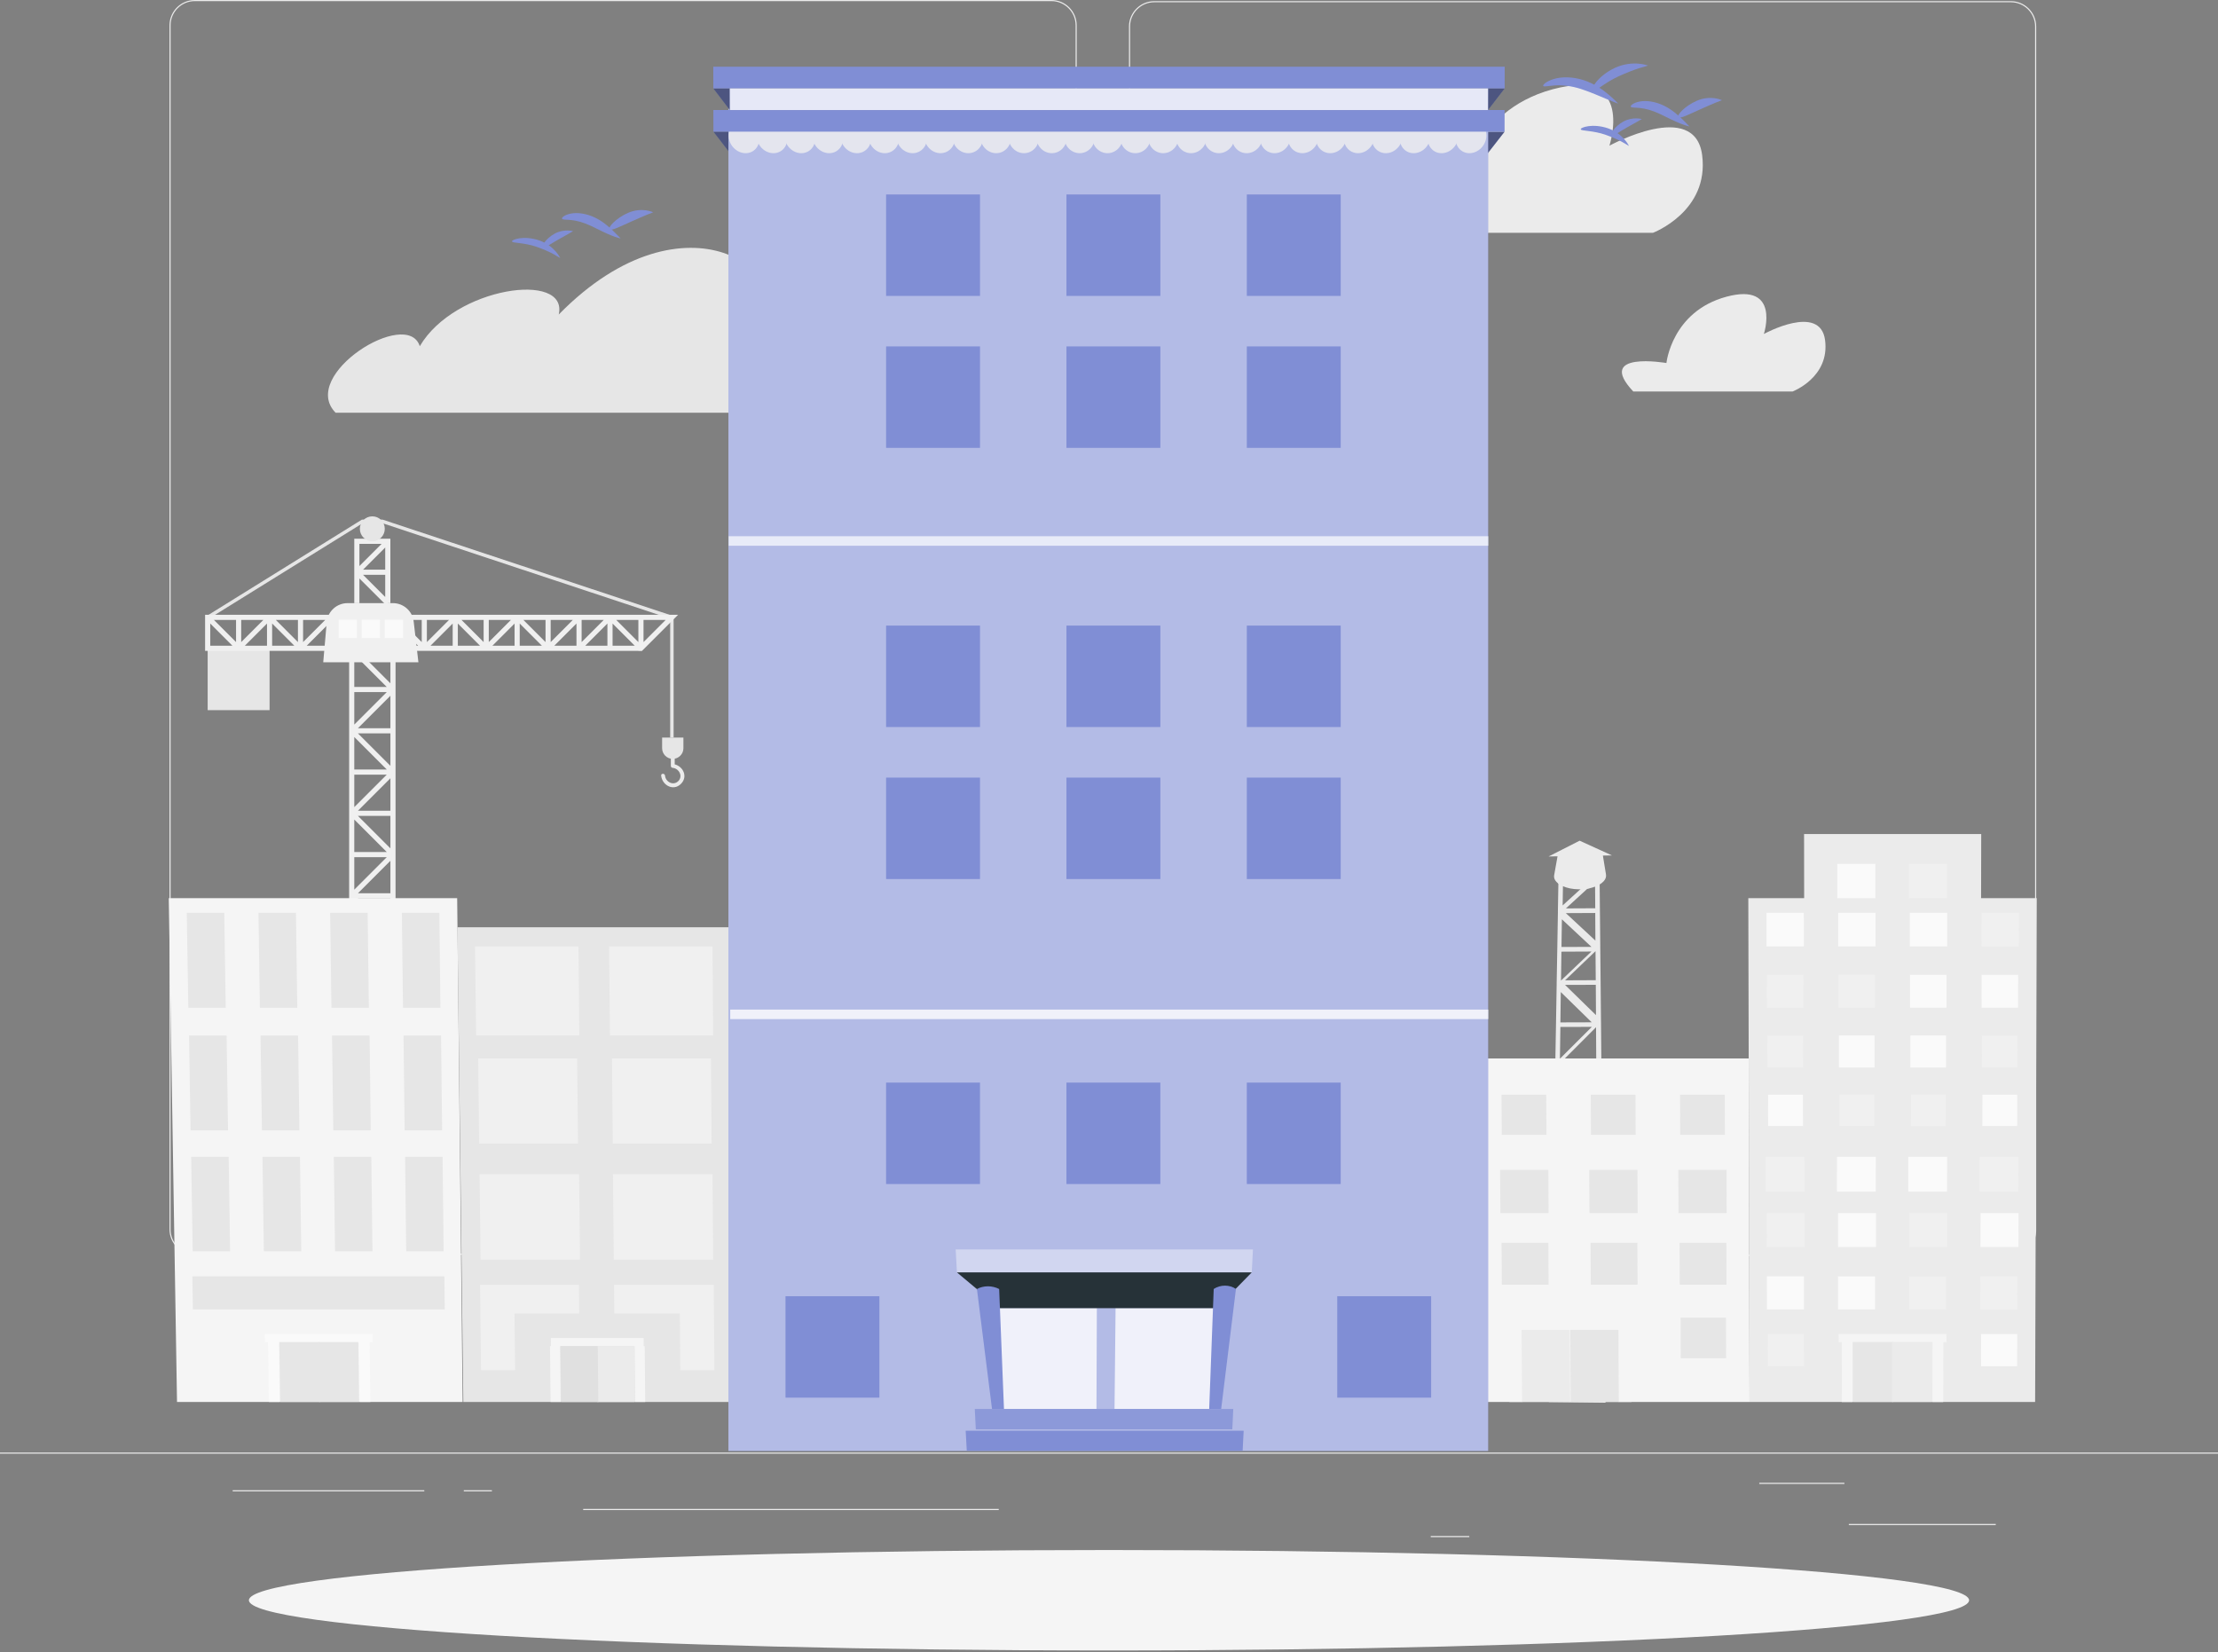 <svg width="247" height="184" viewBox="0 0 247 184" fill="none" xmlns="http://www.w3.org/2000/svg">
<rect x="0" y="0" width="247" height="184" fill="#808080" stroke="none"/>
<path d="M222.251 169.707H205.889V169.831H222.251V169.707Z" fill="#EBEBEB"/>
<path d="M163.622 171.051H159.328V171.174H163.622V171.051Z" fill="#EBEBEB"/>
<path d="M205.395 165.125H195.914V165.248H205.395V165.125Z" fill="#EBEBEB"/>
<path d="M47.251 165.953H25.914V166.077H47.251V165.953Z" fill="#EBEBEB"/>
<path d="M54.779 165.953H51.65V166.077H54.779V165.953Z" fill="#EBEBEB"/>
<path d="M111.221 168.035H64.945V168.159H111.221V168.035Z" fill="#EBEBEB"/>
<path d="M117.086 139.727H21.695C20.14 139.727 18.875 138.462 18.875 136.907V2.82C18.875 1.265 20.14 0 21.695 0H117.086C118.64 0 119.905 1.265 119.905 2.82V136.907C119.905 138.462 118.64 139.727 117.086 139.727ZM21.695 0.124C20.208 0.124 18.998 1.333 18.998 2.82V136.908C18.998 138.395 20.208 139.604 21.695 139.604H117.086C118.572 139.604 119.781 138.395 119.781 136.908V2.82C119.781 1.333 118.572 0.123 117.086 0.123L21.695 0.124Z" fill="#EBEBEB"/>
<path d="M223.934 139.855H128.544C126.989 139.855 125.725 138.591 125.725 137.036V2.949C125.725 1.394 126.99 0.129 128.544 0.129H223.934C225.489 0.129 226.754 1.394 226.754 2.949V137.036C226.755 138.591 225.489 139.855 223.934 139.855ZM128.544 0.252C127.057 0.252 125.848 1.462 125.848 2.949V137.036C125.848 138.523 127.057 139.732 128.544 139.732H223.934C225.421 139.732 226.631 138.523 226.631 137.036V2.949C226.631 1.462 225.421 0.252 223.934 0.252H128.544Z" fill="#EBEBEB"/>
<path d="M247 161.756H0V161.879H247V161.756Z" fill="#EBEBEB"/>
<path d="M37.374 45.964H82.177C87.916 45.964 89.301 37.928 83.88 36.042C83.811 36.018 83.741 35.995 83.671 35.972C89.667 30.976 76.511 20.443 62.221 35.027C63.334 30.165 50.633 31.921 46.747 38.556C45.366 34.2 33.253 41.768 37.374 45.964Z" fill="#E6E6E6"/>
<path d="M157.207 25.928H184.069C184.069 25.928 190.368 23.555 189.553 17.272C188.739 10.988 179.228 16.224 179.228 16.224C179.228 16.224 182.111 7.457 172.901 9.944C163.692 12.432 162.794 21.123 162.794 21.123C162.794 21.123 150.698 19.011 157.207 25.928Z" fill="#EBEBEB"/>
<path d="M181.887 43.598H199.622C199.622 43.598 203.781 42.031 203.243 37.883C202.705 33.735 196.426 37.191 196.426 37.191C196.426 37.191 198.33 31.403 192.249 33.045C186.169 34.688 185.576 40.426 185.576 40.426C185.576 40.426 177.59 39.032 181.887 43.598Z" fill="#EBEBEB"/>
<path d="M178.478 133.499L178.428 128.252L178.426 127.934L178.38 123.259L178.378 122.959L178.336 118.512L178.331 118.223L178.292 113.988L178.288 113.714L178.25 109.674L178.247 109.416L178.208 105.555L178.208 105.309L178.172 101.62L178.169 101.382L178.141 98.329C177.99 98.422 177.819 98.504 177.63 98.565L177.649 101.143L174.38 101.159L177.014 98.746C176.761 98.795 176.482 98.833 176.193 98.844L174.019 100.828L174.056 98.499C173.861 98.417 173.686 98.318 173.547 98.203L173.491 101.403L173.49 101.642L173.427 105.331L173.423 105.582L173.353 109.433L173.351 109.696L173.283 113.731L173.279 114.005L173.203 118.239L173.2 118.529L173.125 122.965L173.118 123.27L173.035 127.939L173.029 128.258L172.939 133.5L172.484 156.128L178.791 156.202L178.478 133.499ZM177.822 132.518L174.024 128.415H177.796L177.822 132.518ZM177.762 127.926L174 127.931L177.734 124.01L177.762 127.926ZM177.802 122.16L174.188 118.455L177.78 118.445L177.802 122.16ZM177.758 117.947L174.178 117.957L177.739 114.392L177.758 117.947ZM177.731 113.043L174.285 109.678L177.711 109.668L177.731 113.043ZM177.705 109.153L174.286 109.168L177.68 105.919L177.705 109.153ZM177.648 101.668L177.666 104.745L174.373 101.684L177.648 101.668ZM173.935 102.37L177.228 105.444L173.889 105.455L173.935 102.37ZM173.882 105.977L177.224 105.961L173.836 109.195L173.882 105.977ZM173.812 110.475L177.258 113.845L173.768 113.856L173.812 110.475ZM173.767 114.361L177.27 114.351L173.716 117.896L173.767 114.361ZM173.699 119.266L177.317 122.984L173.646 122.989L173.699 119.266ZM173.659 123.483L177.342 123.478L173.608 127.382L173.659 123.483ZM173.638 128.649L177.437 132.773H173.578L173.638 128.649Z" fill="#EBEBEB"/>
<path d="M178.104 97.802L177.848 97.807L177.67 97.643L176.163 99.023C176.452 99.012 176.731 98.973 176.983 98.924L177.597 98.361L177.599 98.744C177.788 98.683 177.959 98.601 178.11 98.509L178.104 97.802ZM173.529 97.829L173.52 98.383C173.658 98.498 173.833 98.597 174.028 98.678L174.039 97.829H173.529Z" fill="#EBEBEB"/>
<path d="M178.846 97.389C178.888 97.653 178.794 97.91 178.582 98.141L178.405 98.305C178.319 98.376 178.217 98.448 178.111 98.508C177.96 98.601 177.789 98.683 177.6 98.743C177.408 98.82 177.203 98.88 176.985 98.923C176.732 98.973 176.454 99.011 176.164 99.022C176.13 99.027 176.091 99.027 176.058 99.027L175.792 99.032C175.108 99.022 174.498 98.89 174.029 98.677C173.835 98.595 173.66 98.496 173.521 98.382C173.506 98.371 173.492 98.36 173.477 98.349L173.313 98.19C173.111 97.971 173.025 97.718 173.073 97.46L173.449 95.358L172.455 95.375L175.911 93.619L179.51 95.259L178.5 95.275L178.846 97.389Z" fill="#EBEBEB"/>
<path d="M194.695 100.021L194.829 156.124H198.901H222.563H226.635L226.814 100.021H194.695Z" fill="#EBEBEB"/>
<path d="M200.904 92.881L200.92 105.39H203.44H218.086H220.606L220.632 92.881H200.904Z" fill="#EBEBEB"/>
<path d="M200.882 105.393H196.723L196.715 101.645H200.877L200.882 105.393Z" fill="#FAFAFA"/>
<path d="M208.862 101.645H204.701V105.393H208.862V101.645Z" fill="#FAFAFA"/>
<path d="M216.845 101.645H212.684V105.393H216.845V101.645Z" fill="#FAFAFA"/>
<path d="M224.821 105.393H220.662L220.67 101.645H224.832L224.821 105.393Z" fill="#F0F0F0"/>
<path d="M200.828 112.215H196.765L196.758 108.559H200.823L200.828 112.215Z" fill="#F0F0F0"/>
<path d="M208.797 108.559H204.732V112.215H208.797V108.559Z" fill="#F0F0F0"/>
<path d="M216.765 108.559H212.701V112.215H216.765V108.559Z" fill="#FAFAFA"/>
<path d="M224.731 112.215H220.668L220.676 108.559H224.741L224.731 112.215Z" fill="#FAFAFA"/>
<path d="M200.795 118.88H196.825L196.818 115.312H200.79L200.795 118.88Z" fill="#F0F0F0"/>
<path d="M208.752 115.312H204.781V118.88H208.752V115.312Z" fill="#FAFAFA"/>
<path d="M216.713 115.312H212.742V118.88H216.713V115.312Z" fill="#FAFAFA"/>
<path d="M208.841 96.201H204.6V100.023H208.841V96.201Z" fill="#FAFAFA"/>
<path d="M216.823 96.201H212.582V100.023H216.823V96.201Z" fill="#F0F0F0"/>
<path d="M224.669 118.88H220.699L220.708 115.312H224.679L224.669 118.88Z" fill="#F0F0F0"/>
<path d="M200.781 125.388H196.903L196.896 121.906H200.775L200.781 125.388Z" fill="#FAFAFA"/>
<path d="M208.73 121.906H204.852V125.388H208.73V121.906Z" fill="#F0F0F0"/>
<path d="M216.685 125.388H212.807L212.81 121.906H216.689L216.685 125.388Z" fill="#F0F0F0"/>
<path d="M224.634 125.388H220.756L220.764 121.906H224.644L224.634 125.388Z" fill="#FAFAFA"/>
<path d="M200.956 132.694H196.634L196.625 128.82H200.951L200.956 132.694Z" fill="#F0F0F0"/>
<path d="M208.89 132.694H204.568L204.564 128.82H208.891L208.89 132.694Z" fill="#FAFAFA"/>
<path d="M216.826 132.694H212.504L212.505 128.82H216.832L216.826 132.694Z" fill="#FAFAFA"/>
<path d="M224.761 132.694H220.439L220.446 128.82H224.773L224.761 132.694Z" fill="#F0F0F0"/>
<path d="M200.979 138.868H196.756L196.748 135.084H200.974L200.979 138.868Z" fill="#F0F0F0"/>
<path d="M208.912 135.084H204.688V138.868H208.912V135.084Z" fill="#FAFAFA"/>
<path d="M216.846 135.084H212.621V138.868H216.846V135.084Z" fill="#F0F0F0"/>
<path d="M224.775 138.868H220.553L220.561 135.084H224.787L224.775 138.868Z" fill="#FAFAFA"/>
<path d="M200.89 145.819H196.772L196.764 142.137H200.885L200.89 145.819Z" fill="#FAFAFA"/>
<path d="M208.809 142.137H204.689V145.819H208.809V142.137Z" fill="#FAFAFA"/>
<path d="M216.729 142.137H212.609V145.819H216.729V142.137Z" fill="#F0F0F0"/>
<path d="M224.644 145.819H220.525L220.533 142.137H224.654L224.644 145.819Z" fill="#F0F0F0"/>
<path d="M200.89 152.145H196.87L196.863 148.553H200.885L200.89 152.145Z" fill="#F0F0F0"/>
<path d="M224.629 152.145H220.609L220.617 148.553H224.639L224.629 152.145Z" fill="#FAFAFA"/>
<path d="M216.749 148.553H204.744L204.767 149.456H205.099L205.105 156.127H206.305L206.301 149.456H215.21L215.201 156.127H216.401L216.412 149.456H216.774L216.749 148.553Z" fill="#F5F5F5"/>
<path d="M210.808 156.124H206.36L206.357 149.453H210.812L210.808 156.124Z" fill="#E6E6E6"/>
<path d="M215.147 156.124H210.699L210.702 149.453H215.156L215.147 156.124Z" fill="#EBEBEB"/>
<path d="M194.741 117.867L194.832 156.122H189.726H160.056H154.95L154.584 117.867H194.741Z" fill="#F5F5F5"/>
<path d="M187.11 126.373H192.089L192.075 121.904H187.094L187.11 126.373Z" fill="#E6E6E6"/>
<path d="M177.173 126.373H182.151L182.13 121.904H177.148L177.173 126.373Z" fill="#E6E6E6"/>
<path d="M167.239 126.373H172.218L172.189 121.904H167.207L167.239 126.373Z" fill="#E6E6E6"/>
<path d="M157.306 126.373H162.284L162.247 121.904H157.266L157.306 126.373Z" fill="#E6E6E6"/>
<path d="M186.92 135.089H192.285L192.272 130.281H186.9L186.92 135.089Z" fill="#E6E6E6"/>
<path d="M177.005 135.089H182.37L182.348 130.281H176.977L177.005 135.089Z" fill="#E6E6E6"/>
<path d="M167.089 135.089H172.454L172.424 130.281H167.053L167.089 135.089Z" fill="#E6E6E6"/>
<path d="M157.174 135.089H162.538L162.5 130.281H157.129L157.174 135.089Z" fill="#E6E6E6"/>
<path d="M187.059 143.064H192.267L192.254 138.402H187.041L187.059 143.064Z" fill="#E6E6E6"/>
<path d="M177.153 143.064H182.361L182.34 138.402H177.127L177.153 143.064Z" fill="#E6E6E6"/>
<path d="M167.247 143.064H172.455L172.426 138.402H167.213L167.247 143.064Z" fill="#E6E6E6"/>
<path d="M157.34 143.064H162.547L162.51 138.402H157.297L157.34 143.064Z" fill="#E6E6E6"/>
<path d="M187.173 151.247H192.224L192.211 146.732H187.156L187.173 151.247Z" fill="#E6E6E6"/>
<path d="M157.496 151.247H162.547L162.51 146.732H157.455L157.496 151.247Z" fill="#E6E6E6"/>
<path d="M167.014 146.732H182.634L182.64 148.095H181.642L181.681 156.122H180.237L180.196 148.095H169.476L169.531 156.122H168.087L168.03 148.095H167.025L167.014 146.732Z" fill="#F5F5F5"/>
<path d="M174.918 156.118H180.271L180.23 148.092H174.871L174.918 156.118Z" fill="#E6E6E6"/>
<path d="M169.499 156.118H174.852L174.803 148.092H169.443L169.499 156.118Z" fill="#EBEBEB"/>
<path d="M75.137 85.118C75.137 84.518 75.137 83.918 75.137 83.317C75.137 83.04 74.707 83.04 74.707 83.317C74.707 83.976 74.707 84.635 74.707 85.294C74.707 85.419 74.806 85.497 74.922 85.509C75.6 85.577 76.096 86.42 75.533 86.984C74.993 87.523 74.131 87.099 74.058 86.373C74.03 86.1 73.601 86.098 73.628 86.373C73.736 87.441 74.985 88.148 75.836 87.287C76.627 86.489 76.084 85.357 75.137 85.118Z" fill="#EBEBEB"/>
<path d="M43.476 72.191V76.094L39.37 71.988L39.167 72.191H38.881V76.786V77.073V81.381V81.668V85.976V86.263V90.572V90.858V95.167V95.453V99.762V100.048V104.357V104.644V109.239H44.049V104.644V104.357V100.048V99.762V95.453V95.167V90.858V90.572V86.263V85.976V81.668V81.381V77.073V76.786V72.191H43.476ZM39.453 100.454L43.071 104.071H39.453V100.454ZM39.453 91.263L43.071 94.88H39.453V91.263ZM39.453 82.073L43.071 85.69H39.453V82.073ZM39.453 72.882L43.071 76.499H39.453V72.882ZM43.071 77.073L39.454 80.69V77.073H43.071ZM43.476 77.478V81.095H39.859L43.476 77.478ZM43.071 86.263L39.454 89.88V86.263H43.071ZM43.476 86.668V90.285H39.859L43.476 86.668ZM43.071 95.453L39.454 99.07V95.453H43.071ZM43.476 95.858V99.475H39.859L43.476 95.858ZM43.071 104.644L39.454 108.261V104.644H43.071ZM39.858 108.666L43.476 105.049V108.666H39.858ZM43.476 103.666L39.859 100.048H43.476V103.666ZM43.476 94.475L39.859 90.858H43.476V94.475ZM43.476 85.285L39.859 81.668H43.476V85.285Z" fill="#F0F0F0"/>
<path d="M39.453 59.993V63.439V63.726V67.172H40.026V64.417L42.984 67.374L43.186 67.171H43.473V63.725V63.439V59.992H39.453V59.993ZM42.494 60.566L40.026 63.034V60.566H42.494ZM42.899 66.48L40.431 64.012H42.899V66.48ZM40.431 63.439L42.899 60.97V63.439H40.431Z" fill="#F0F0F0"/>
<path d="M30.02 72.189H23.127V79.082H30.02V72.189Z" fill="#E6E6E6"/>
<path d="M75.015 82.139H74.633V68.888L42.537 58.245H40.414L23.228 68.913L23.027 68.588L40.306 57.863H42.599L42.629 57.873L75.015 68.613V82.139Z" fill="#E6E6E6"/>
<path d="M71.09 72.49H71.484L75.515 68.459H71.377H71.09H67.931H67.644H64.484H64.198H61.038H60.751H57.591H57.305H54.145H53.859H50.699H50.412H47.252H46.966H43.806H43.519H40.359H40.072H36.912H36.626H33.466H33.179H30.019H29.733H26.573H26.286H22.84V72.478H26.286H26.573H29.733H30.019H33.179H33.466H36.626H36.912H40.072H40.359H43.519H43.806H46.966H47.252H50.412H50.699H53.859H54.145H57.305H57.591H60.751H61.038H64.198H64.484H67.644H67.931H71.09L71.09 72.49ZM71.663 69.032H74.131L71.663 71.501V69.032ZM23.413 71.906V69.437L25.882 71.906H23.413ZM26.287 71.501L23.818 69.032H26.287V71.501ZM26.86 69.032H29.328L26.86 71.501V69.032ZM29.733 71.906H27.265L29.733 69.437V71.906ZM30.306 71.906V69.437L32.775 71.906H30.306ZM33.179 71.501L30.711 69.032H33.179V71.501ZM33.752 69.032H36.221L33.752 71.501V69.032ZM36.626 71.906H34.157L36.626 69.437V71.906ZM37.199 71.906V69.437L39.667 71.906H37.199ZM40.072 71.501L37.603 69.032H40.072V71.501ZM40.645 69.032H43.114L40.645 71.501V69.032ZM43.519 71.906H41.05L43.519 69.437V71.906ZM44.092 71.906V69.437L46.56 71.906H44.092ZM46.965 71.501L44.496 69.032H46.965V71.501ZM47.538 69.032H50.006L47.538 71.501V69.032ZM50.411 71.906H47.943L50.411 69.437V71.906ZM50.984 71.906V69.437L53.453 71.906H50.984ZM53.858 71.501L51.39 69.032H53.858V71.501ZM54.431 69.032H56.899L54.431 71.501V69.032ZM57.304 71.906H54.836L57.304 69.437V71.906ZM57.877 71.906V69.437L60.346 71.906H57.877ZM60.751 71.501L58.282 69.032H60.751V71.501ZM61.323 69.032H63.792L61.323 71.501V69.032ZM64.197 71.906H61.728L64.197 69.437V71.906ZM64.77 69.032H67.239L64.77 71.501V69.032ZM67.644 71.906H65.175L67.644 69.437V71.906ZM68.217 71.906V69.437L70.685 71.906H68.217ZM68.622 69.032H71.09V71.501L68.622 69.032Z" fill="#F0F0F0"/>
<path d="M46.595 73.753H35.996L36.384 69.293C36.489 68.088 37.497 67.164 38.706 67.164H43.755C44.938 67.164 45.934 68.051 46.07 69.226L46.595 73.753Z" fill="#F0F0F0"/>
<path d="M39.742 69.014H37.707V71.049H39.742V69.014Z" fill="#FAFAFA"/>
<path d="M42.315 69.014H40.279V71.049H42.315V69.014Z" fill="#FAFAFA"/>
<path d="M44.885 69.014H42.85V71.049H44.885V69.014Z" fill="#FAFAFA"/>
<path d="M42.85 58.888C42.85 59.654 42.229 60.276 41.462 60.276C40.696 60.276 40.074 59.654 40.074 58.888C40.074 58.121 40.696 57.5 41.462 57.5C42.229 57.499 42.85 58.121 42.85 58.888Z" fill="#E6E6E6"/>
<path d="M74.92 84.506C74.265 84.506 73.734 83.975 73.734 83.32V82.135H76.106V83.32C76.106 83.975 75.575 84.506 74.92 84.506Z" fill="#E6E6E6"/>
<path d="M18.793 100.02L19.713 156.122H23.785H47.447H51.52L50.911 100.02H18.793Z" fill="#F5F5F5"/>
<path d="M20.799 101.645L20.91 108.472L20.94 110.348L20.97 112.222H25.137L25.108 110.348L25.079 108.472L24.974 101.645H20.799Z" fill="#E6E6E6"/>
<path d="M28.783 101.645L28.884 108.472L28.912 110.348L28.939 112.222H33.106L33.08 110.348L33.054 108.472L32.959 101.645H28.783Z" fill="#E6E6E6"/>
<path d="M36.768 101.645L36.859 108.472L36.884 110.348L36.909 112.222H41.076L41.052 110.348L41.028 108.472L40.943 101.645H36.768Z" fill="#E6E6E6"/>
<path d="M44.752 101.645L44.834 108.472L44.868 111.37L44.878 112.222H49.045L49.035 111.37L49.003 108.472L48.927 101.645H44.752Z" fill="#E6E6E6"/>
<path d="M21.053 115.312L21.162 122.132L21.192 124.005L21.223 125.877H25.395L25.367 124.005L25.339 122.132L25.234 115.312H21.053Z" fill="#E6E6E6"/>
<path d="M29.014 115.312L29.114 122.132L29.153 124.773L29.169 125.877H33.342L33.326 124.773L33.29 122.132L33.195 115.312H29.014Z" fill="#E6E6E6"/>
<path d="M36.975 115.312L37.066 122.132L37.09 124.005L37.115 125.877H41.288L41.264 124.005L41.241 122.132L41.156 115.312H36.975Z" fill="#E6E6E6"/>
<path d="M44.935 115.312L45.017 122.132L45.039 124.005L45.061 125.877H49.234L49.214 124.005L49.193 122.132L49.118 115.312H44.935Z" fill="#E6E6E6"/>
<path d="M21.289 128.82L21.398 135.61L21.428 137.476L21.459 139.34H25.624L25.596 137.476L25.568 135.61L25.464 128.82H21.289Z" fill="#E6E6E6"/>
<path d="M29.229 128.82L29.328 135.61L29.356 137.476L29.383 139.34H33.549L33.523 137.476L33.498 135.61L33.404 128.82H29.229Z" fill="#E6E6E6"/>
<path d="M37.172 128.82L37.262 135.61L37.287 137.476L37.312 139.34H41.478L41.455 137.476L41.432 135.61L41.347 128.82H37.172Z" fill="#E6E6E6"/>
<path d="M45.111 128.82L45.192 135.61L45.222 138.187L45.236 139.34H49.402L49.389 138.187L49.361 135.61L49.287 128.82H45.111Z" fill="#E6E6E6"/>
<path d="M47.428 142.135H45.367H41.506H37.385H33.523H29.402H21.42L21.48 145.818H29.456H33.575H37.433H41.551H45.41H47.469H49.528L49.488 142.135H47.428Z" fill="#E6E6E6"/>
<path d="M41.503 148.551H29.498L29.486 149.454H29.847L29.947 156.125H31.147L31.049 149.454H39.958L40.043 156.125H41.242L41.16 149.454H41.492L41.503 148.551Z" fill="#FAFAFA"/>
<path d="M35.65 156.122H31.202L31.105 149.451H35.56L35.65 156.122Z" fill="#E6E6E6"/>
<path d="M39.989 156.122H35.541L35.449 149.451H39.904L39.989 156.122Z" fill="#E6E6E6"/>
<path d="M81.204 103.258L81.566 156.126H77.729H55.432H51.596L50.938 103.258H81.204Z" fill="#E6E6E6"/>
<path d="M70.514 143.066H72.15H79.484L79.496 144.759L79.509 146.45L79.554 152.589H75.758L75.707 146.28H72H70.543H68.406L68.377 143.066H70.514Z" fill="#F0F0F0"/>
<path d="M56.043 143.066H57.505H64.469L64.502 146.28H57.296L57.367 152.589H53.572L53.499 146.45L53.47 144.003L53.459 143.066H56.043Z" fill="#F0F0F0"/>
<path d="M61.345 149H71.675L71.683 149.901H71.797L71.85 156.122H70.73L70.676 149.901H62.368L62.434 156.122H61.315L61.248 149.901H61.354L61.345 149Z" fill="#F5F5F5"/>
<path d="M66.537 156.129H70.685L70.63 149.908H66.477L66.537 156.129Z" fill="#EBEBEB"/>
<path d="M62.479 156.129H66.627L66.568 149.908H62.414L62.479 156.129Z" fill="#E0E0E0"/>
<path d="M67.83 105.389H79.347L79.418 115.313H67.924L67.83 105.389Z" fill="#F0F0F0"/>
<path d="M52.9 105.389H64.418L64.514 115.313H53.02L52.9 105.389Z" fill="#F0F0F0"/>
<path d="M68.152 117.867H79.175L79.247 127.353H68.238L68.152 117.867Z" fill="#F0F0F0"/>
<path d="M53.25 117.867H64.273L64.369 127.353H53.361L53.25 117.867Z" fill="#F0F0F0"/>
<path d="M68.264 130.764H79.349L79.42 140.275H68.35L68.264 130.764Z" fill="#F0F0F0"/>
<path d="M53.406 130.764H64.492L64.587 140.275H53.518L53.406 130.764Z" fill="#F0F0F0"/>
<path d="M123.5 183.796C176.398 183.796 219.281 181.292 219.281 178.203C219.281 175.114 176.398 172.609 123.5 172.609C70.601 172.609 27.719 175.114 27.719 178.203C27.719 181.292 70.601 183.796 123.5 183.796Z" fill="#F5F5F5"/>
<path d="M79.449 14.666L81.289 17.047H165.695L167.551 14.666H79.449Z" fill="#808ED5"/>
<g opacity="0.4">
<path d="M79.449 14.666L81.289 17.047H165.695L167.551 14.666H79.449Z" fill="black"/>
</g>
<path d="M165.719 11.605H81.119V161.574H165.719V11.605Z" fill="#808ED5"/>
<g opacity="0.4">
<path d="M165.719 11.605H81.119V161.574H165.719V11.605Z" fill="white"/>
</g>
<g opacity="0.8">
<path d="M84.55 15.296C84.648 16.271 83.969 17.058 83.035 17.058C82.101 17.058 81.258 16.271 81.152 15.296C81.045 14.317 81.723 13.52 82.666 13.52C83.609 13.52 84.453 14.317 84.55 15.296Z" fill="#F0F0F0"/>
<path d="M87.664 15.296C87.753 16.271 87.068 17.058 86.134 17.058C85.2 17.058 84.363 16.271 84.265 15.296C84.166 14.317 84.851 13.52 85.793 13.52C86.736 13.52 87.573 14.317 87.664 15.296Z" fill="#F0F0F0"/>
<path d="M90.778 15.296C90.86 16.271 90.168 17.058 89.234 17.058C88.3 17.058 87.469 16.271 87.379 15.296C87.288 14.317 87.979 13.52 88.921 13.52C89.864 13.52 90.696 14.317 90.778 15.296Z" fill="#F0F0F0"/>
<path d="M93.891 15.296C93.965 16.271 93.268 17.058 92.334 17.058C91.4 17.058 90.576 16.271 90.493 15.296C90.41 14.317 91.107 13.52 92.05 13.52C92.992 13.52 93.817 14.317 93.891 15.296Z" fill="#F0F0F0"/>
<path d="M97.006 15.296C97.072 16.271 96.368 17.058 95.434 17.058C94.5 17.058 93.682 16.271 93.607 15.296C93.532 14.317 94.235 13.52 95.177 13.52C96.121 13.52 96.939 14.317 97.006 15.296Z" fill="#F0F0F0"/>
<path d="M100.119 15.296C100.178 16.271 99.468 17.058 98.534 17.058C97.6 17.058 96.788 16.271 96.721 15.296C96.654 14.317 97.363 13.52 98.306 13.52C99.248 13.52 100.06 14.317 100.119 15.296Z" fill="#F0F0F0"/>
<path d="M103.232 15.296C103.283 16.271 102.566 17.058 101.632 17.058C100.698 17.058 99.893 16.271 99.834 15.296C99.774 14.317 100.49 13.52 101.433 13.52C102.375 13.52 103.181 14.317 103.232 15.296Z" fill="#F0F0F0"/>
<path d="M106.347 15.296C106.39 16.271 105.667 17.058 104.733 17.058C103.799 17.058 103 16.271 102.948 15.296C102.896 14.317 103.618 13.52 104.561 13.52C105.504 13.52 106.303 14.317 106.347 15.296Z" fill="#F0F0F0"/>
<path d="M109.463 15.296C109.498 16.271 108.769 17.058 107.835 17.058C106.901 17.058 106.108 16.271 106.064 15.296C106.02 14.317 106.749 13.52 107.692 13.52C108.634 13.52 109.427 14.317 109.463 15.296Z" fill="#F0F0F0"/>
<path d="M112.578 15.296C112.605 16.271 111.87 17.058 110.936 17.058C110.002 17.058 109.215 16.271 109.179 15.296C109.143 14.317 109.878 13.52 110.821 13.52C111.764 13.52 112.55 14.317 112.578 15.296Z" fill="#F0F0F0"/>
<path d="M115.692 15.296C115.712 16.271 114.97 17.058 114.036 17.058C113.102 17.058 112.322 16.271 112.294 15.296C112.266 14.317 113.007 13.52 113.949 13.52C114.892 13.52 115.672 14.317 115.692 15.296Z" fill="#F0F0F0"/>
<path d="M118.801 15.296C118.813 16.271 118.065 17.058 117.131 17.058C116.197 17.058 115.423 16.271 115.403 15.296C115.382 14.317 116.129 13.52 117.072 13.52C118.015 13.52 118.789 14.317 118.801 15.296Z" fill="#F0F0F0"/>
<path d="M121.916 15.296C121.92 16.271 121.167 17.058 120.232 17.058C119.298 17.058 118.531 16.271 118.518 15.296C118.505 14.317 119.259 13.52 120.202 13.52C121.145 13.52 121.913 14.317 121.916 15.296Z" fill="#F0F0F0"/>
<path d="M125.032 15.296C125.028 16.271 124.268 17.058 123.333 17.058C122.399 17.058 121.638 16.271 121.633 15.296C121.628 14.317 122.388 13.52 123.331 13.52C124.274 13.52 125.036 14.317 125.032 15.296Z" fill="#F0F0F0"/>
<path d="M128.145 15.296C128.133 16.271 127.367 17.058 126.433 17.058C125.498 17.058 124.743 16.271 124.746 15.296C124.749 14.317 125.516 13.52 126.458 13.52C127.401 13.52 128.156 14.317 128.145 15.296Z" fill="#F0F0F0"/>
<path d="M131.26 15.296C131.24 16.271 130.468 17.058 129.534 17.058C128.599 17.058 127.851 16.271 127.861 15.296C127.872 14.317 128.645 13.52 129.588 13.52C130.531 13.52 131.279 14.317 131.26 15.296Z" fill="#F0F0F0"/>
<path d="M134.374 15.296C134.347 16.271 133.568 17.058 132.633 17.058C131.699 17.058 130.957 16.271 130.975 15.296C130.993 14.317 131.773 13.52 132.715 13.52C133.658 13.52 134.401 14.317 134.374 15.296Z" fill="#F0F0F0"/>
<path d="M137.487 15.296C137.453 16.271 136.667 17.058 135.733 17.058C134.799 17.058 134.062 16.271 134.089 15.296C134.115 14.317 134.901 13.52 135.843 13.52C136.786 13.52 137.522 14.317 137.487 15.296Z" fill="#F0F0F0"/>
<path d="M140.602 15.296C140.56 16.271 139.769 17.058 138.834 17.058C137.9 17.058 137.17 16.271 137.204 15.296C137.238 14.317 138.03 13.52 138.973 13.52C139.915 13.52 140.645 14.317 140.602 15.296Z" fill="#F0F0F0"/>
<path d="M143.717 15.296C143.666 16.271 142.869 17.058 141.934 17.058C141 17.058 140.277 16.271 140.318 15.296C140.36 14.317 141.158 13.52 142.101 13.52C143.044 13.52 143.767 14.317 143.717 15.296Z" fill="#F0F0F0"/>
<path d="M146.832 15.296C146.775 16.271 145.97 17.058 145.036 17.058C144.102 17.058 143.384 16.271 143.434 15.296C143.484 14.317 144.288 13.52 145.231 13.52C146.174 13.52 146.891 14.317 146.832 15.296Z" fill="#F0F0F0"/>
<path d="M149.947 15.296C149.881 16.271 149.071 17.058 148.136 17.058C147.202 17.058 146.491 16.271 146.548 15.296C146.605 14.317 147.417 13.52 148.36 13.52C149.302 13.52 150.013 14.317 149.947 15.296Z" fill="#F0F0F0"/>
<path d="M153.057 15.296C152.984 16.271 152.167 17.058 151.233 17.058C150.299 17.058 149.594 16.271 149.658 15.296C149.724 14.317 150.541 13.52 151.484 13.52C152.427 13.52 153.131 14.317 153.057 15.296Z" fill="#F0F0F0"/>
<path d="M156.171 15.296C156.09 16.271 155.267 17.058 154.333 17.058C153.399 17.058 152.7 16.271 152.773 15.296C152.846 14.317 153.67 13.52 154.612 13.52C155.555 13.52 156.253 14.317 156.171 15.296Z" fill="#F0F0F0"/>
<path d="M159.286 15.296C159.197 16.271 158.368 17.058 157.433 17.058C156.499 17.058 155.807 16.271 155.887 15.296C155.968 14.317 156.798 13.52 157.741 13.52C158.684 13.52 159.375 14.317 159.286 15.296Z" fill="#F0F0F0"/>
<path d="M162.4 15.296C162.303 16.271 161.468 17.058 160.534 17.058C159.6 17.058 158.913 16.271 159.002 15.296C159.091 14.317 159.927 13.52 160.87 13.52C161.812 13.52 162.497 14.317 162.4 15.296Z" fill="#F0F0F0"/>
<path d="M165.515 15.296C165.41 16.271 164.569 17.058 163.634 17.058C162.7 17.058 162.021 16.271 162.116 15.296C162.213 14.317 163.056 13.52 163.999 13.52C164.942 13.52 165.62 14.317 165.515 15.296Z" fill="#F0F0F0"/>
</g>
<path d="M79.441 12.25H167.555L167.55 14.66H79.448L79.441 12.25Z" fill="#808ED5"/>
<path d="M79.438 9.848L81.278 12.258H165.706L167.563 9.848H79.438Z" fill="#808ED5"/>
<g opacity="0.4">
<path d="M79.438 9.848L81.278 12.258H165.706L167.563 9.848H79.438Z" fill="black"/>
</g>
<path d="M79.432 7.43H167.568L167.563 9.849H79.438L79.432 7.43Z" fill="#808ED5"/>
<path d="M81.273 9.848H165.713L165.708 12.258H81.28L81.273 9.848Z" fill="#808ED5"/>
<g opacity="0.8">
<path d="M81.273 9.848H165.713L165.708 12.258H81.28L81.273 9.848Z" fill="white"/>
</g>
<g opacity="0.7">
<path d="M165.738 59.713H81.143V60.775H165.738V59.713Z" fill="white"/>
</g>
<g opacity="0.8">
<path d="M165.736 112.428H81.32V113.485H165.736V112.428Z" fill="white"/>
</g>
<path d="M109.135 21.656H98.678V32.953H109.135V21.656Z" fill="#808ED5"/>
<path d="M129.219 21.656H118.762V32.953H129.219V21.656Z" fill="#808ED5"/>
<path d="M149.305 21.656H138.848V32.953H149.305V21.656Z" fill="#808ED5"/>
<path d="M109.135 38.576H98.678V49.873H109.135V38.576Z" fill="#808ED5"/>
<path d="M129.219 38.576H118.762V49.873H129.219V38.576Z" fill="#808ED5"/>
<path d="M149.305 38.576H138.848V49.873H149.305V38.576Z" fill="#808ED5"/>
<path d="M109.133 120.557H98.676V131.853H109.133V120.557Z" fill="#808ED5"/>
<path d="M129.217 120.557H118.76V131.853H129.217V120.557Z" fill="#808ED5"/>
<path d="M149.303 120.557H138.846V131.853H149.303V120.557Z" fill="#808ED5"/>
<path d="M97.932 144.344H87.475V155.64H97.932V144.344Z" fill="#808ED5"/>
<path d="M159.375 144.344H148.918V155.64H159.375V144.344Z" fill="#808ED5"/>
<path d="M109.135 69.666H98.678V80.962H109.135V69.666Z" fill="#808ED5"/>
<path d="M129.219 69.666H118.762V80.962H129.219V69.666Z" fill="#808ED5"/>
<path d="M149.305 69.666H138.848V80.962H149.305V69.666Z" fill="#808ED5"/>
<path d="M109.135 86.594H98.678V97.89H109.135V86.594Z" fill="#808ED5"/>
<path d="M129.219 86.594H118.762V97.89H129.219V86.594Z" fill="#808ED5"/>
<path d="M149.305 86.594H138.848V97.89H149.305V86.594Z" fill="#808ED5"/>
<g opacity="0.8">
<path d="M111.324 145.66H122.147L122.105 156.898H111.25L111.324 145.66Z" fill="white"/>
</g>
<g opacity="0.8">
<path d="M124.233 145.66H135.505L134.97 156.898H124.115L124.233 145.66Z" fill="white"/>
</g>
<path d="M137.23 159.175H108.671L108.555 156.91H137.336L137.23 159.175Z" fill="#808ED5"/>
<g opacity="0.1">
<path d="M137.23 159.179H108.671L108.555 156.914H137.336L137.23 159.179Z" fill="white"/>
</g>
<path d="M138.382 161.554H107.662L107.539 159.326H138.496L138.382 161.554Z" fill="#808ED5"/>
<g opacity="0.4">
<path d="M139.399 141.681H106.566L106.426 139.135H139.529L139.399 141.681Z" fill="white"/>
</g>
<path d="M106.564 141.693L111.323 145.674H135.507L139.398 141.693H106.564Z" fill="#263238"/>
<path d="M108.793 143.545L110.471 156.9H111.805L111.268 143.545C110.499 143.141 109.526 143.141 108.793 143.545Z" fill="#808ED5"/>
<path d="M137.637 143.54L135.992 156.895H134.658L135.161 143.54C135.895 143.044 136.944 143.044 137.637 143.54Z" fill="#808ED5"/>
<path d="M188.135 14.081C188.135 14.081 187.721 13.995 187.103 13.745C186.482 13.503 185.682 13.092 184.85 12.691C184.022 12.293 183.232 12.087 182.645 12.03C182.058 11.964 181.66 12.015 181.603 11.876C181.548 11.758 181.893 11.436 182.61 11.304C183.318 11.165 184.337 11.3 185.293 11.764C186.244 12.226 186.909 12.864 187.382 13.314C187.85 13.773 188.135 14.081 188.135 14.081Z" fill="#808ED5"/>
<path d="M191.76 11.156C191.76 11.156 191.466 11.271 191.012 11.447C190.567 11.629 190.006 11.883 189.38 12.158C188.132 12.707 187.067 13.281 186.893 13.033C186.812 12.918 186.977 12.638 187.335 12.289C187.693 11.943 188.254 11.523 188.975 11.214C189.695 10.897 190.445 10.864 190.953 10.937C191.211 10.976 191.412 11.026 191.55 11.077C191.687 11.124 191.76 11.156 191.76 11.156Z" fill="#808ED5"/>
<path d="M181.409 16.256C181.409 16.256 181.335 16.211 181.204 16.132C181.077 16.049 180.886 15.941 180.655 15.815C180.191 15.56 179.549 15.273 178.826 15.021C177.373 14.5 176.072 14.614 176.032 14.394C176.014 14.295 176.33 14.128 176.893 14.048C177.451 13.968 178.255 14.008 179.078 14.292C179.903 14.579 180.532 15.091 180.896 15.514C181.081 15.726 181.211 15.911 181.289 16.047C181.366 16.181 181.409 16.256 181.409 16.256Z" fill="#808ED5"/>
<path d="M182.834 13.258C182.834 13.258 182.626 13.383 182.313 13.559C182.004 13.732 181.596 13.961 181.152 14.21C180.275 14.689 179.6 15.253 179.433 15.101C179.357 15.03 179.433 14.798 179.657 14.493C179.879 14.19 180.266 13.816 180.783 13.534C181.301 13.251 181.842 13.176 182.221 13.184C182.602 13.191 182.834 13.258 182.834 13.258Z" fill="#808ED5"/>
<path d="M180.202 11.538C180.202 11.538 179.71 11.366 178.956 11.047C178.2 10.733 177.19 10.282 176.082 9.916C174.977 9.551 173.925 9.46 173.168 9.512C172.408 9.555 171.924 9.701 171.855 9.565C171.789 9.454 172.187 9.051 173.038 8.797C173.877 8.537 175.141 8.521 176.401 8.939C177.659 9.357 178.598 10.075 179.226 10.61C179.855 11.153 180.202 11.538 180.202 11.538Z" fill="#808ED5"/>
<path d="M183.542 7.302C183.542 7.302 183.441 7.331 183.262 7.382C183.083 7.426 182.829 7.504 182.526 7.599C181.917 7.791 181.128 8.098 180.292 8.48C178.603 9.235 177.516 10.357 177.28 10.176C177.174 10.094 177.314 9.682 177.744 9.148C178.169 8.615 178.908 7.986 179.863 7.546C180.823 7.107 181.798 7.027 182.471 7.089C182.81 7.118 183.079 7.169 183.261 7.221C183.441 7.273 183.542 7.302 183.542 7.302Z" fill="#808ED5"/>
<path d="M69.119 26.558C69.119 26.558 68.705 26.472 68.087 26.222C67.466 25.98 66.666 25.569 65.835 25.167C65.007 24.769 64.216 24.563 63.629 24.506C63.043 24.441 62.644 24.492 62.588 24.352C62.533 24.234 62.878 23.913 63.594 23.781C64.302 23.641 65.321 23.776 66.277 24.24C67.229 24.703 67.893 25.34 68.366 25.791C68.835 26.25 69.119 26.558 69.119 26.558Z" fill="#808ED5"/>
<path d="M72.744 23.64C72.744 23.64 72.451 23.755 71.997 23.932C71.552 24.113 70.99 24.368 70.365 24.643C69.116 25.192 68.052 25.765 67.878 25.517C67.797 25.402 67.962 25.122 68.32 24.773C68.677 24.427 69.239 24.008 69.959 23.698C70.679 23.381 71.43 23.348 71.938 23.421C72.195 23.46 72.397 23.511 72.534 23.561C72.671 23.609 72.744 23.64 72.744 23.64Z" fill="#808ED5"/>
<path d="M62.394 28.74C62.394 28.74 62.319 28.695 62.189 28.616C62.061 28.534 61.87 28.425 61.639 28.299C61.176 28.045 60.534 27.757 59.81 27.505C58.357 26.984 57.056 27.098 57.016 26.878C56.998 26.78 57.315 26.612 57.877 26.533C58.435 26.452 59.239 26.492 60.062 26.776C60.888 27.064 61.516 27.576 61.881 27.999C62.066 28.211 62.196 28.396 62.273 28.531C62.35 28.665 62.394 28.74 62.394 28.74Z" fill="#808ED5"/>
<path d="M63.82 25.743C63.82 25.743 63.612 25.867 63.3 26.043C62.991 26.216 62.582 26.445 62.139 26.694C61.262 27.174 60.586 27.737 60.419 27.586C60.343 27.514 60.419 27.282 60.643 26.977C60.865 26.674 61.253 26.301 61.769 26.018C62.288 25.736 62.829 25.66 63.207 25.669C63.588 25.675 63.82 25.743 63.82 25.743Z" fill="#808ED5"/>
</svg>
